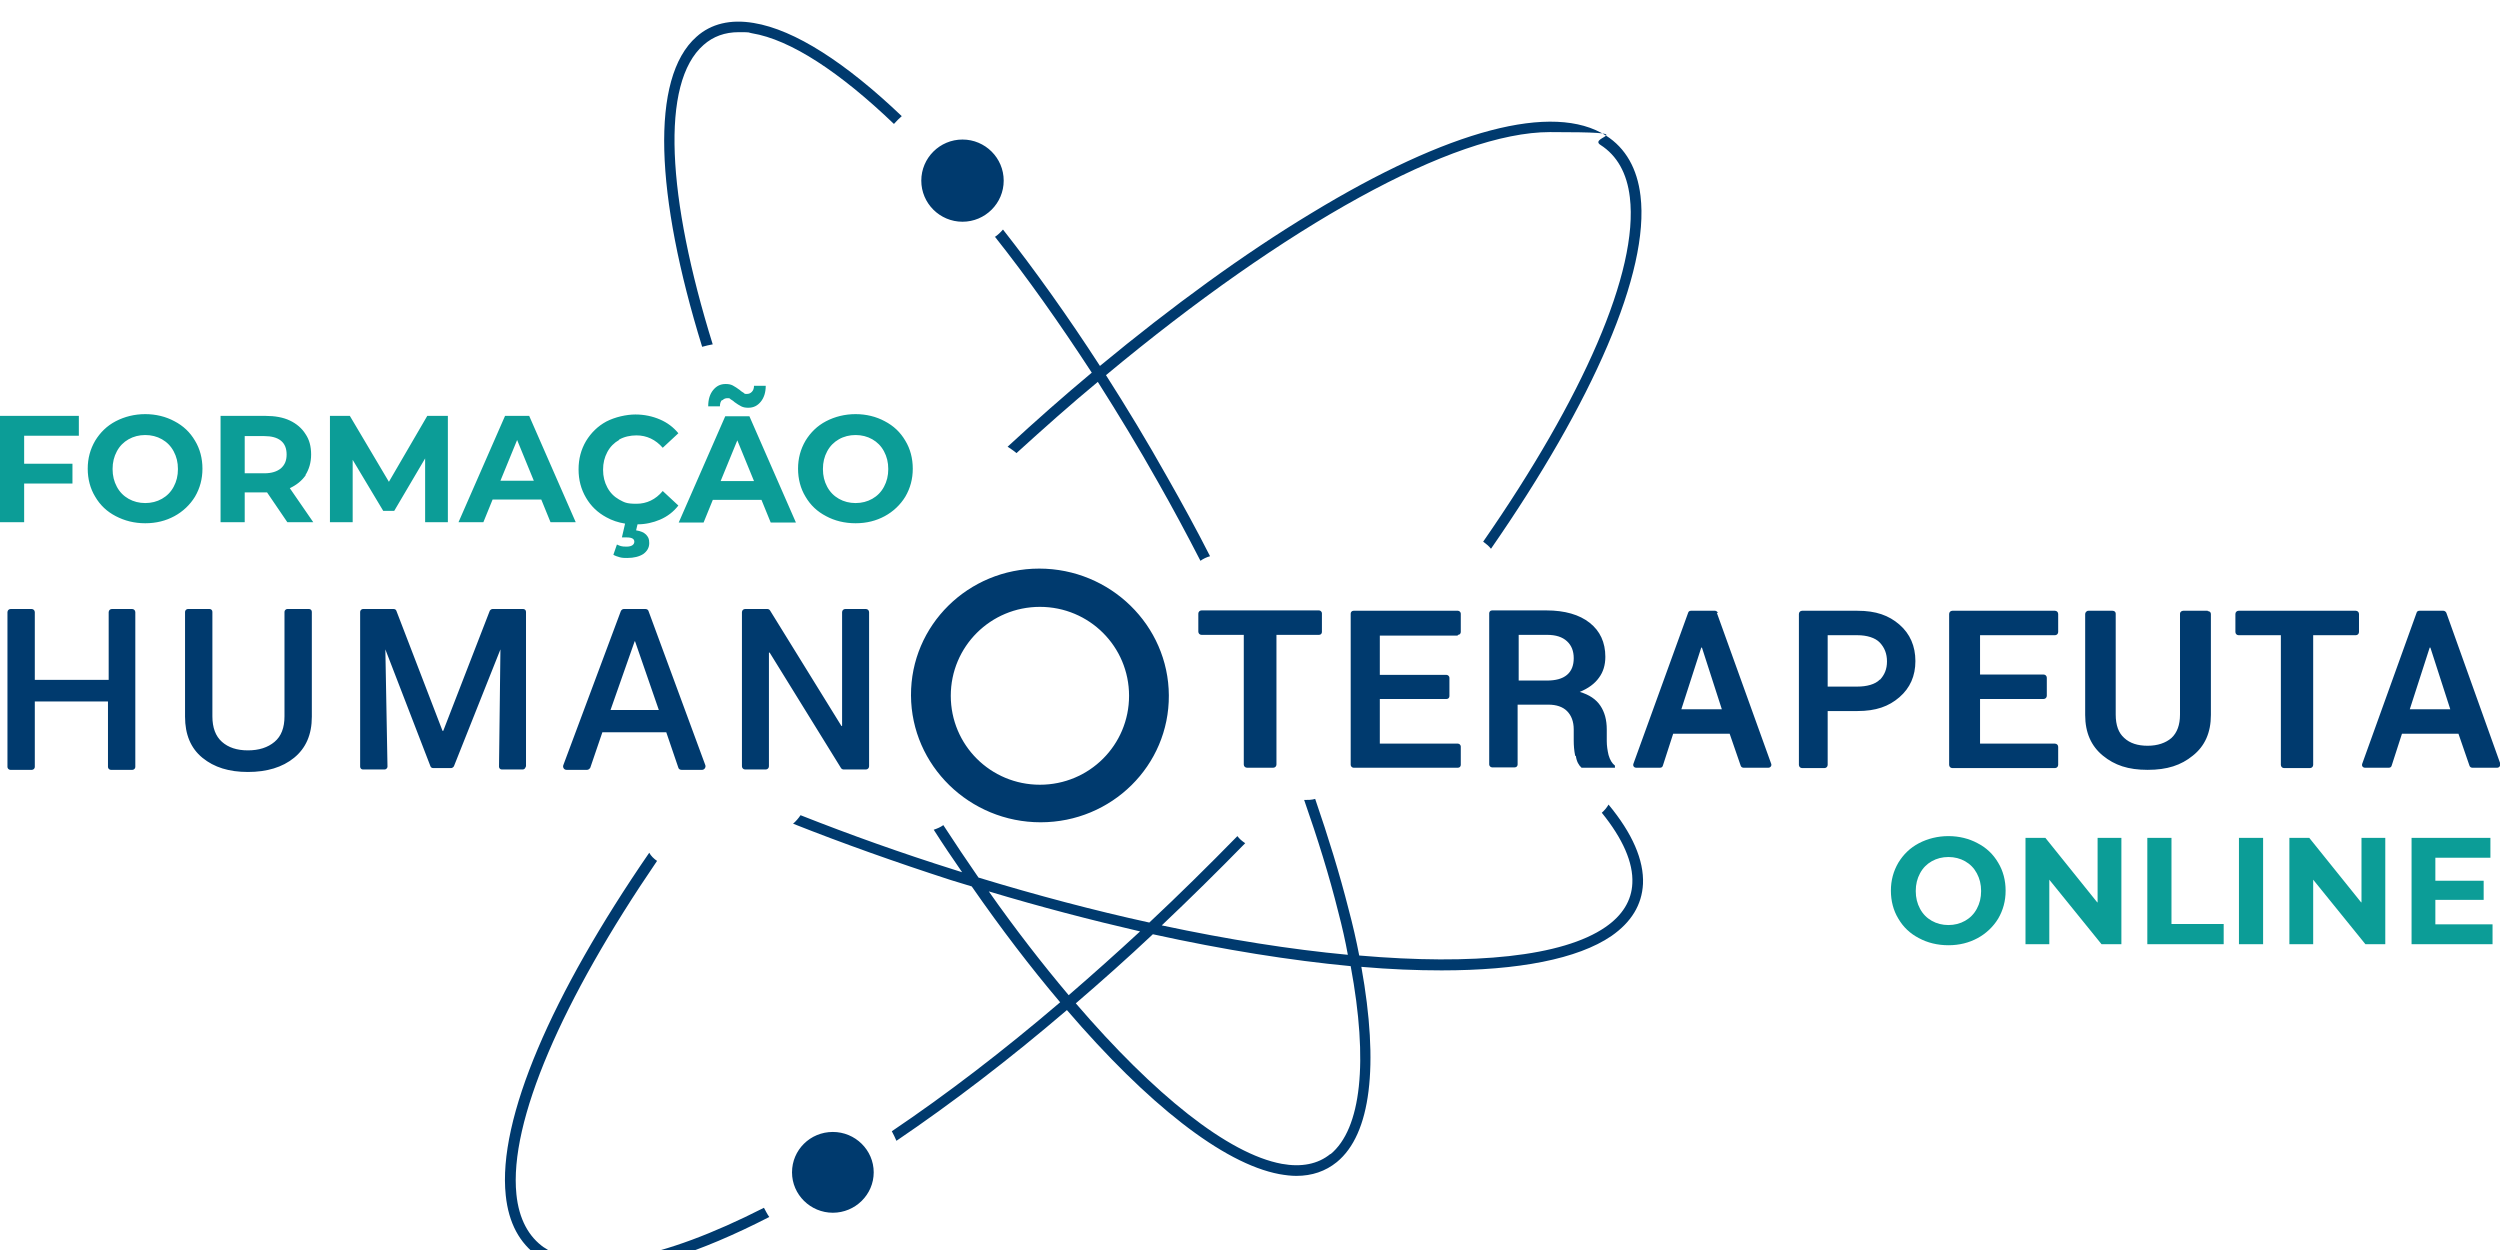 <svg width="232" height="116" viewBox="0 0 232 116" fill="none" xmlns="http://www.w3.org/2000/svg">
<g clip-path="url(#clip0_35_9784)">
<g filter="url(#filter0_d_35_9784)">
<path d="M148.646 73.421C150.591 75.821 151.579 78.057 151.481 79.964C151.415 81.575 150.558 82.956 148.976 84.041C145.021 86.77 136.748 87.592 126.135 86.671C125.871 85.29 125.542 83.844 125.146 82.364C124.322 79.109 123.267 75.689 122.048 72.138C121.718 72.237 121.389 72.237 121.026 72.237C122.279 75.821 123.366 79.306 124.19 82.627C124.553 84.008 124.85 85.323 125.08 86.605C119.807 86.112 113.973 85.192 107.81 83.876C110.413 81.41 112.984 78.879 115.555 76.248C115.258 76.051 115.028 75.854 114.83 75.591C112.127 78.353 109.392 81.049 106.656 83.613C101.547 82.495 96.208 81.082 90.803 79.438C89.715 77.859 88.627 76.248 87.54 74.571C87.276 74.769 86.946 74.9 86.65 74.999C87.507 76.347 88.397 77.662 89.287 78.944C89.056 78.879 88.792 78.78 88.561 78.714C83.65 77.169 78.871 75.459 74.29 73.651C74.092 73.947 73.862 74.21 73.598 74.44C78.245 76.281 83.156 78.024 88.232 79.668C88.891 79.865 89.517 80.062 90.176 80.26C92.912 84.205 95.681 87.822 98.383 91.011C93.11 95.516 87.836 99.56 82.761 102.98C82.925 103.275 83.057 103.571 83.189 103.867C88.331 100.382 93.67 96.305 99.01 91.735C106.458 100.415 113.479 105.972 118.719 106.958C119.279 107.057 119.807 107.122 120.301 107.122C121.751 107.122 123.004 106.695 124.059 105.84C127.223 103.243 127.981 96.897 126.333 87.723C128.969 87.954 131.474 88.052 133.781 88.052C140.901 88.052 146.405 87 149.536 84.863C151.382 83.581 152.37 81.969 152.469 80.029C152.568 77.826 151.481 75.328 149.272 72.664C149.108 72.96 148.877 73.223 148.613 73.454L148.646 73.421ZM91.758 80.72C96.57 82.167 101.251 83.383 105.799 84.435C103.591 86.474 101.383 88.447 99.174 90.354C96.735 87.46 94.23 84.238 91.758 80.72ZM123.465 105.084C122.312 106.037 120.763 106.333 118.95 106.004C113.973 105.084 107.117 99.593 99.834 91.11C102.207 89.071 104.613 86.934 106.986 84.698C113.577 86.145 119.774 87.132 125.344 87.658C126.992 96.535 126.333 102.749 123.465 105.117V105.084ZM92.319 19.958C95.318 23.739 98.317 27.981 101.317 32.584C98.713 34.754 96.109 37.056 93.505 39.456C93.802 39.653 94.066 39.817 94.329 40.048C96.867 37.746 99.372 35.51 101.877 33.439C103.756 36.398 105.634 39.489 107.447 42.711C108.831 45.144 110.15 47.61 111.402 50.043C111.666 49.846 111.962 49.714 112.292 49.616C111.04 47.15 109.688 44.684 108.304 42.251C106.458 38.962 104.547 35.806 102.635 32.814C119.345 18.906 134.902 10.258 143.834 10.258C152.766 10.258 147.295 10.653 148.514 11.442C150.063 12.428 150.986 14.072 151.25 16.308C152.074 23.18 146.899 34.918 137.638 48.267C137.901 48.465 138.165 48.662 138.363 48.925C147.822 35.28 153.096 23.246 152.239 16.177C151.942 13.645 150.854 11.738 149.042 10.587C144.164 7.464 134.441 10.028 121.685 17.788C115.423 21.569 108.798 26.402 102.075 31.959C99.075 27.323 96.043 23.082 93.077 19.3C92.846 19.563 92.615 19.794 92.319 19.991V19.958ZM66.149 29.986C61.897 16.308 61.271 5.688 65.292 2.17C66.182 1.381 67.27 0.986 68.555 0.986C69.841 0.986 69.346 1.019 69.775 1.085C73.367 1.677 77.949 4.702 82.958 9.502C83.189 9.239 83.42 9.009 83.683 8.779C78.509 3.847 73.763 0.756 69.939 0.131C67.797 -0.23 65.984 0.197 64.633 1.414C60.315 5.228 60.81 16.111 65.16 30.184C65.49 30.085 65.82 30.019 66.149 29.953V29.986ZM50.526 113.797C49.043 112.778 48.153 111.101 47.923 108.832C47.231 102.092 52.174 90.781 60.975 77.892C60.678 77.695 60.414 77.432 60.249 77.136C51.186 90.321 46.176 101.862 46.934 108.931C47.198 111.495 48.219 113.37 49.933 114.586C51.318 115.54 53.097 116 55.273 116C59.392 116 64.864 114.29 71.39 110.936C71.192 110.673 71.06 110.377 70.895 110.082C61.403 114.915 54.119 116.296 50.493 113.764L50.526 113.797ZM89.32 18.577C91.429 18.577 93.143 16.867 93.143 14.763C93.143 12.659 91.429 10.949 89.32 10.949C87.21 10.949 85.496 12.659 85.496 14.763C85.496 16.867 87.21 18.577 89.32 18.577ZM77.289 103.045C75.18 103.045 73.499 104.722 73.499 106.794C73.499 108.865 75.213 110.542 77.289 110.542C79.366 110.542 81.08 108.865 81.08 106.794C81.08 104.722 79.366 103.045 77.289 103.045ZM96.57 74.308C103.162 74.308 108.502 69.048 108.469 62.537C108.436 56.027 103.031 50.766 96.439 50.766C89.847 50.766 84.507 56.027 84.54 62.537C84.573 69.048 89.979 74.308 96.57 74.308ZM96.505 54.317C101.086 54.317 104.777 58 104.777 62.57C104.777 67.141 101.086 70.823 96.505 70.823C91.923 70.823 88.232 67.141 88.232 62.57C88.232 58 91.923 54.317 96.505 54.317ZM115.72 69.245H118.159C118.324 69.245 118.455 69.113 118.455 68.949V56.915H122.411C122.575 56.915 122.674 56.783 122.674 56.652V54.909C122.674 54.778 122.542 54.646 122.411 54.646H111.501C111.336 54.646 111.204 54.778 111.204 54.942V56.619C111.204 56.783 111.336 56.915 111.501 56.915H115.423V68.949C115.423 69.113 115.555 69.245 115.72 69.245ZM146.24 68.16C146.306 68.653 146.504 69.015 146.767 69.245H149.866V69.048C149.602 68.85 149.404 68.522 149.272 68.061C149.173 67.634 149.108 67.206 149.108 66.779V65.694C149.108 64.806 148.91 64.083 148.514 63.491C148.119 62.899 147.493 62.472 146.603 62.209C147.394 61.88 147.987 61.452 148.382 60.893C148.778 60.367 148.976 59.71 148.976 58.953C148.976 57.605 148.481 56.553 147.525 55.797C146.57 55.041 145.218 54.646 143.504 54.646H138.462C138.297 54.646 138.198 54.778 138.198 54.909V68.949C138.198 69.08 138.33 69.212 138.462 69.212H140.571C140.736 69.212 140.835 69.08 140.835 68.949V63.392H143.702C144.427 63.392 145.021 63.59 145.416 63.984C145.812 64.379 146.042 64.938 146.042 65.694V66.713C146.042 67.173 146.075 67.634 146.174 68.127L146.24 68.16ZM145.416 60.63C144.988 60.992 144.361 61.156 143.537 61.156H140.934V56.915H143.57C144.394 56.915 144.988 57.112 145.416 57.507C145.845 57.901 146.042 58.427 146.042 59.085C146.042 59.743 145.845 60.269 145.416 60.63ZM135.298 56.915C135.462 56.915 135.561 56.783 135.561 56.652V54.942C135.561 54.811 135.429 54.679 135.298 54.679H125.608C125.443 54.679 125.344 54.811 125.344 54.942V68.982C125.344 69.113 125.476 69.245 125.608 69.245H135.298C135.462 69.245 135.561 69.113 135.561 68.982V67.272C135.561 67.141 135.429 67.009 135.298 67.009H128.047V62.866H134.243C134.408 62.866 134.507 62.735 134.507 62.603V60.893C134.507 60.762 134.375 60.63 134.243 60.63H128.047V56.981H135.265L135.298 56.915ZM78.311 69.409H80.355C80.519 69.409 80.651 69.278 80.651 69.113V54.811C80.651 54.646 80.519 54.515 80.355 54.515H78.443C78.278 54.515 78.146 54.646 78.146 54.811V65.365H78.08L71.456 54.646C71.39 54.548 71.291 54.515 71.192 54.515H69.148C68.984 54.515 68.852 54.646 68.852 54.811V69.113C68.852 69.278 68.984 69.409 69.148 69.409H71.06C71.225 69.409 71.357 69.278 71.357 69.113V58.559H71.423L78.047 69.278C78.113 69.376 78.212 69.409 78.311 69.409ZM204.875 54.679H202.6C202.436 54.679 202.304 54.811 202.304 54.942V64.313C202.304 65.266 202.04 65.99 201.513 66.483C200.985 66.943 200.227 67.206 199.304 67.206C198.382 67.206 197.656 66.976 197.129 66.483C196.602 66.023 196.338 65.299 196.338 64.313V54.942C196.338 54.778 196.206 54.679 196.041 54.679H193.8C193.635 54.679 193.504 54.843 193.504 54.975V64.346C193.504 65.99 194.064 67.239 195.152 68.127C196.239 69.015 197.492 69.442 199.304 69.442C201.117 69.442 202.403 69.015 203.49 68.127C204.611 67.239 205.171 65.99 205.171 64.346V54.975C205.171 54.811 205.039 54.712 204.875 54.712V54.679ZM190.702 67.009H183.748V62.866H189.647C189.812 62.866 189.944 62.735 189.944 62.57V60.893C189.944 60.729 189.812 60.597 189.647 60.597H183.748V56.948H190.702C190.867 56.948 190.999 56.816 190.999 56.652V54.975C190.999 54.811 190.867 54.679 190.702 54.679H181.177C181.012 54.679 180.88 54.811 180.88 54.975V68.982C180.88 69.146 181.012 69.278 181.177 69.278H190.702C190.867 69.278 190.999 69.146 190.999 68.982V67.305C190.999 67.141 190.867 67.009 190.702 67.009ZM232.033 68.883L227.023 54.876C226.99 54.778 226.858 54.679 226.759 54.679H224.518C224.386 54.679 224.288 54.745 224.255 54.876L219.212 68.883C219.146 69.08 219.278 69.245 219.475 69.245H221.684C221.816 69.245 221.914 69.179 221.947 69.048L222.903 66.088H228.144L229.165 69.048C229.198 69.179 229.33 69.245 229.429 69.245H231.736C231.934 69.245 232.066 69.048 232 68.883H232.033ZM223.628 63.82L225.474 58.099H225.54L227.386 63.82H223.595H223.628ZM218.619 54.679H207.742C207.577 54.679 207.445 54.811 207.445 54.975V56.652C207.445 56.816 207.577 56.948 207.742 56.948H211.664V68.982C211.664 69.146 211.796 69.278 211.961 69.278H214.367C214.532 69.278 214.663 69.146 214.663 68.982V56.948H218.619C218.783 56.948 218.915 56.816 218.915 56.652V54.975C218.915 54.811 218.783 54.679 218.619 54.679ZM176.266 55.961C175.277 55.106 174.091 54.679 172.377 54.679H167.235C167.07 54.679 166.938 54.811 166.938 54.975V68.982C166.938 69.146 167.07 69.278 167.235 69.278H169.312C169.476 69.278 169.608 69.146 169.608 68.982V63.984H172.377C174.091 63.984 175.277 63.557 176.266 62.702C177.255 61.847 177.749 60.729 177.749 59.348C177.749 57.967 177.255 56.816 176.266 55.961ZM174.453 61.058C174.025 61.518 173.201 61.715 172.377 61.715H169.608V56.948H172.377C173.234 56.948 174.025 57.178 174.453 57.638C174.882 58.099 175.112 58.657 175.112 59.381C175.112 60.104 174.882 60.63 174.453 61.091V61.058ZM52.57 69.442H54.482C54.613 69.442 54.712 69.344 54.778 69.245L55.899 65.957H61.831L62.952 69.245C62.985 69.376 63.117 69.442 63.249 69.442H65.16C65.358 69.442 65.523 69.212 65.457 69.015L60.184 54.712C60.151 54.58 60.019 54.515 59.887 54.515H57.909C57.778 54.515 57.679 54.58 57.613 54.712L52.273 69.015C52.207 69.212 52.339 69.442 52.57 69.442ZM58.865 57.507H58.931L61.139 63.885H56.657L58.898 57.507H58.865ZM12.327 54.515H10.382C10.217 54.515 10.085 54.646 10.085 54.811V61.091H3.23V54.811C3.23 54.646 3.098 54.515 2.933 54.515H0.989C0.824 54.515 0.692 54.646 0.692 54.811V69.179C0.692 69.311 0.824 69.442 0.956 69.442H2.966C3.098 69.442 3.23 69.311 3.23 69.179V63.096H10.02V69.179C10.02 69.311 10.151 69.442 10.283 69.442H12.294C12.426 69.442 12.557 69.311 12.557 69.179V54.811C12.557 54.646 12.426 54.515 12.261 54.515H12.327ZM28.674 54.515H26.664C26.532 54.515 26.4 54.646 26.4 54.778V64.477C26.4 65.529 26.104 66.319 25.477 66.845C24.851 67.371 24.027 67.634 23.006 67.634C21.984 67.634 21.193 67.371 20.599 66.845C20.006 66.319 19.71 65.529 19.71 64.477V54.778C19.71 54.613 19.578 54.515 19.446 54.515H17.435C17.304 54.515 17.172 54.646 17.172 54.778V64.51C17.172 66.154 17.699 67.436 18.787 68.324C19.874 69.212 21.259 69.639 23.006 69.639C24.752 69.639 26.203 69.212 27.29 68.324C28.378 67.436 28.938 66.187 28.938 64.51V54.778C28.938 54.613 28.806 54.515 28.674 54.515ZM48.813 69.146V54.778C48.813 54.613 48.681 54.515 48.549 54.515H45.714C45.616 54.515 45.517 54.58 45.451 54.679L41.133 65.825H41.067L36.782 54.679C36.749 54.58 36.651 54.515 36.519 54.515H33.684C33.553 54.515 33.421 54.646 33.421 54.778V69.146C33.421 69.311 33.553 69.409 33.684 69.409H35.695C35.827 69.409 35.959 69.278 35.959 69.146L35.761 58.263L39.947 69.113C39.98 69.212 40.078 69.278 40.21 69.278H41.858C41.957 69.278 42.056 69.212 42.122 69.113L46.44 58.263L46.308 69.146C46.308 69.311 46.44 69.409 46.571 69.409H48.516C48.648 69.409 48.78 69.278 48.78 69.146H48.813ZM159.424 54.876C159.391 54.778 159.259 54.679 159.16 54.679H156.919C156.787 54.679 156.688 54.745 156.655 54.876L151.579 68.883C151.514 69.08 151.645 69.245 151.843 69.245H154.051C154.183 69.245 154.282 69.179 154.315 69.048L155.271 66.088H160.511L161.533 69.048C161.566 69.179 161.698 69.245 161.797 69.245H164.104C164.302 69.245 164.434 69.048 164.368 68.883L159.325 54.876H159.424ZM156.029 63.82L157.875 58.099H157.941L159.786 63.82H155.996H156.029Z" fill="#003A6E"/>
</g>
<g filter="url(#filter1_d_35_9784)">
<path d="M46.868 36.595L42.55 46.459H44.858L45.714 44.355H50.23L51.087 46.459H53.427L49.109 36.595H46.901H46.868ZM46.44 42.612L47.989 38.831L49.538 42.612H46.472H46.44ZM67.039 35.148C67.171 35.017 67.303 34.951 67.501 34.951C67.698 34.951 67.698 34.951 67.797 35.05C67.896 35.116 68.028 35.181 68.16 35.313C68.39 35.477 68.588 35.609 68.786 35.708C68.984 35.806 69.181 35.839 69.445 35.839C69.939 35.839 70.302 35.642 70.599 35.28C70.895 34.918 71.06 34.425 71.06 33.8H69.972C69.972 34.031 69.906 34.228 69.775 34.359C69.643 34.491 69.511 34.557 69.313 34.557C69.115 34.557 69.115 34.557 69.017 34.458C68.918 34.392 68.786 34.327 68.654 34.195C68.423 34.031 68.193 33.866 67.995 33.768C67.797 33.669 67.599 33.636 67.336 33.636C66.841 33.636 66.479 33.833 66.182 34.195C65.885 34.557 65.721 35.05 65.721 35.708H66.808C66.808 35.444 66.874 35.247 67.006 35.116L67.039 35.148ZM16.183 37.088C15.392 36.661 14.469 36.431 13.48 36.431C12.492 36.431 11.569 36.661 10.745 37.088C9.921 37.516 9.294 38.141 8.833 38.897C8.372 39.686 8.141 40.541 8.141 41.494C8.141 42.448 8.372 43.336 8.833 44.092C9.294 44.881 9.921 45.473 10.745 45.9C11.569 46.328 12.459 46.558 13.48 46.558C14.502 46.558 15.392 46.328 16.183 45.9C16.974 45.473 17.633 44.848 18.095 44.092C18.556 43.303 18.787 42.448 18.787 41.494C18.787 40.541 18.556 39.653 18.095 38.897C17.633 38.108 17.007 37.516 16.183 37.088ZM16.117 43.171C15.853 43.664 15.491 44.026 15.029 44.289C14.568 44.552 14.041 44.684 13.48 44.684C12.92 44.684 12.393 44.552 11.931 44.289C11.47 44.026 11.107 43.664 10.844 43.171C10.58 42.678 10.448 42.152 10.448 41.527C10.448 40.903 10.58 40.376 10.844 39.883C11.107 39.39 11.47 39.028 11.931 38.765C12.393 38.502 12.92 38.371 13.48 38.371C14.041 38.371 14.568 38.502 15.029 38.765C15.491 39.028 15.853 39.39 16.117 39.883C16.381 40.376 16.513 40.903 16.513 41.527C16.513 42.152 16.381 42.678 16.117 43.171ZM28.345 42.086C28.674 41.56 28.872 40.935 28.872 40.179C28.872 39.423 28.707 38.798 28.345 38.272C28.015 37.746 27.521 37.319 26.895 37.023C26.268 36.727 25.51 36.595 24.654 36.595H20.468V46.459H22.709V43.697H24.785L26.664 46.459H29.07L26.895 43.303C27.521 43.007 28.015 42.612 28.378 42.086H28.345ZM26.071 41.461C25.708 41.757 25.214 41.922 24.522 41.922H22.709V38.469H24.522C25.181 38.469 25.708 38.601 26.071 38.897C26.433 39.193 26.598 39.62 26.598 40.179C26.598 40.738 26.433 41.133 26.071 41.461ZM0 46.459H2.241V42.875H6.724V41.034H2.241V38.437H7.317V36.595H0V46.459ZM39.65 36.595L36.09 42.711L32.465 36.595H30.619V46.459H32.728V40.672L35.563 45.407H36.585L39.452 40.541V46.459H41.562V36.595H39.683H39.65ZM82.101 37.088C81.31 36.661 80.388 36.431 79.399 36.431C78.41 36.431 77.487 36.661 76.663 37.088C75.839 37.516 75.213 38.141 74.751 38.897C74.29 39.686 74.059 40.541 74.059 41.494C74.059 42.448 74.29 43.336 74.751 44.092C75.213 44.881 75.839 45.473 76.663 45.9C77.454 46.328 78.377 46.558 79.399 46.558C80.421 46.558 81.31 46.328 82.101 45.9C82.892 45.473 83.552 44.848 84.013 44.092C84.475 43.303 84.705 42.448 84.705 41.494C84.705 40.541 84.475 39.653 84.013 38.897C83.552 38.108 82.925 37.516 82.101 37.088ZM82.035 43.171C81.772 43.664 81.409 44.026 80.948 44.289C80.486 44.552 79.959 44.684 79.399 44.684C78.838 44.684 78.311 44.552 77.85 44.289C77.388 44.026 77.026 43.664 76.762 43.171C76.498 42.678 76.367 42.152 76.367 41.527C76.367 40.903 76.498 40.376 76.762 39.883C77.026 39.39 77.388 39.028 77.85 38.765C78.311 38.502 78.838 38.371 79.399 38.371C79.959 38.371 80.486 38.502 80.948 38.765C81.409 39.028 81.772 39.39 82.035 39.883C82.299 40.376 82.431 40.903 82.431 41.527C82.431 42.152 82.299 42.678 82.035 43.171ZM57.448 38.798C57.909 38.535 58.47 38.404 59.063 38.404C60.019 38.404 60.843 38.798 61.502 39.554L62.952 38.206C62.491 37.647 61.93 37.22 61.238 36.924C60.546 36.628 59.788 36.464 58.964 36.464C58.14 36.464 57.085 36.694 56.261 37.121C55.47 37.549 54.844 38.173 54.383 38.93C53.921 39.719 53.691 40.574 53.691 41.56C53.691 42.547 53.921 43.401 54.383 44.191C54.844 44.98 55.47 45.571 56.261 45.999C56.789 46.295 57.382 46.492 58.008 46.591L57.712 47.873H58.173C58.635 47.873 58.865 48.005 58.865 48.268C58.865 48.531 58.635 48.728 58.14 48.728C57.646 48.728 57.547 48.662 57.25 48.531L56.921 49.484C57.085 49.583 57.283 49.648 57.514 49.714C57.745 49.78 57.975 49.78 58.206 49.78C58.832 49.78 59.327 49.648 59.689 49.418C60.052 49.155 60.249 48.827 60.249 48.399C60.249 47.972 60.151 47.84 59.953 47.61C59.755 47.413 59.459 47.281 59.03 47.215L59.162 46.657C59.92 46.657 60.612 46.492 61.238 46.229C61.93 45.933 62.491 45.506 62.952 44.914L61.502 43.566C60.843 44.355 60.019 44.749 59.063 44.749C58.107 44.749 57.942 44.618 57.448 44.355C56.986 44.092 56.624 43.73 56.36 43.237C56.097 42.744 55.965 42.218 55.965 41.593C55.965 40.968 56.097 40.442 56.36 39.949C56.624 39.456 56.986 39.094 57.448 38.831V38.798ZM67.303 36.628L62.985 46.492H65.292L66.149 44.388H70.665L71.522 46.492H73.862L69.544 36.628H67.336H67.303ZM66.874 42.645L68.423 38.864L69.972 42.645H66.907H66.874ZM226.001 83.778V81.509H230.484V79.734H226.001V77.596H231.11V75.755H223.793V85.619H231.308V83.778H226.034H226.001ZM207.775 85.619H210.016V75.755H207.775V85.619ZM219.113 81.739L214.301 75.755H212.455V85.619H214.663V79.635L219.508 85.619H221.354V75.755H219.146V81.739H219.113ZM183.517 76.248C182.726 75.821 181.803 75.591 180.814 75.591C179.826 75.591 178.903 75.821 178.079 76.248C177.255 76.676 176.629 77.3 176.167 78.057C175.706 78.846 175.475 79.701 175.475 80.654C175.475 81.608 175.706 82.496 176.167 83.252C176.629 84.041 177.255 84.633 178.079 85.06C178.87 85.487 179.793 85.718 180.814 85.718C181.836 85.718 182.726 85.487 183.517 85.06C184.308 84.633 184.967 84.008 185.429 83.252C185.89 82.463 186.121 81.608 186.121 80.654C186.121 79.701 185.89 78.813 185.429 78.057C184.967 77.268 184.341 76.676 183.517 76.248ZM183.451 82.331C183.187 82.824 182.825 83.186 182.363 83.449C181.902 83.712 181.375 83.844 180.814 83.844C180.254 83.844 179.727 83.712 179.265 83.449C178.804 83.186 178.441 82.824 178.178 82.331C177.914 81.838 177.782 81.312 177.782 80.687C177.782 80.062 177.914 79.536 178.178 79.043C178.441 78.55 178.804 78.188 179.265 77.925C179.727 77.662 180.254 77.531 180.814 77.531C181.375 77.531 181.902 77.662 182.363 77.925C182.825 78.188 183.187 78.55 183.451 79.043C183.715 79.536 183.847 80.062 183.847 80.687C183.847 81.312 183.715 81.838 183.451 82.331ZM201.513 75.755H199.271V85.619H206.358V83.745H201.513V75.755ZM194.624 81.739L189.812 75.755H187.966V85.619H190.175V79.635L195.02 85.619H196.865V75.755H194.657V81.739H194.624Z" fill="#0C9D97"/>
</g>
</g>
<defs>
<filter id="filter0_d_35_9784" x="-0.308" y="0.007" width="233.341" height="118.993" filterUnits="userSpaceOnUse" color-interpolation-filters="sRGB">
<feFlood flood-opacity="0" result="BackgroundImageFix"/>
<feColorMatrix in="SourceAlpha" type="matrix" values="0 0 0 0 0 0 0 0 0 0 0 0 0 0 0 0 0 0 127 0" result="hardAlpha"/>
<feOffset dy="2"/>
<feGaussianBlur stdDeviation="0.5"/>
<feComposite in2="hardAlpha" operator="out"/>
<feColorMatrix type="matrix" values="0 0 0 0 1 0 0 0 0 1 0 0 0 0 1 0 0 0 1 0"/>
<feBlend mode="normal" in2="BackgroundImageFix" result="effect1_dropShadow_35_9784"/>
<feBlend mode="normal" in="SourceGraphic" in2="effect1_dropShadow_35_9784" result="shape"/>
</filter>
<filter id="filter1_d_35_9784" x="-1" y="33.636" width="233.308" height="55.082" filterUnits="userSpaceOnUse" color-interpolation-filters="sRGB">
<feFlood flood-opacity="0" result="BackgroundImageFix"/>
<feColorMatrix in="SourceAlpha" type="matrix" values="0 0 0 0 0 0 0 0 0 0 0 0 0 0 0 0 0 0 127 0" result="hardAlpha"/>
<feOffset dy="2"/>
<feGaussianBlur stdDeviation="0.5"/>
<feComposite in2="hardAlpha" operator="out"/>
<feColorMatrix type="matrix" values="0 0 0 0 1 0 0 0 0 1 0 0 0 0 1 0 0 0 1 0"/>
<feBlend mode="normal" in2="BackgroundImageFix" result="effect1_dropShadow_35_9784"/>
<feBlend mode="normal" in="SourceGraphic" in2="effect1_dropShadow_35_9784" result="shape"/>
</filter>
<clipPath id="clip0_35_9784">
<rect width="232" height="116" fill="white"/>
</clipPath>
</defs>
</svg>
